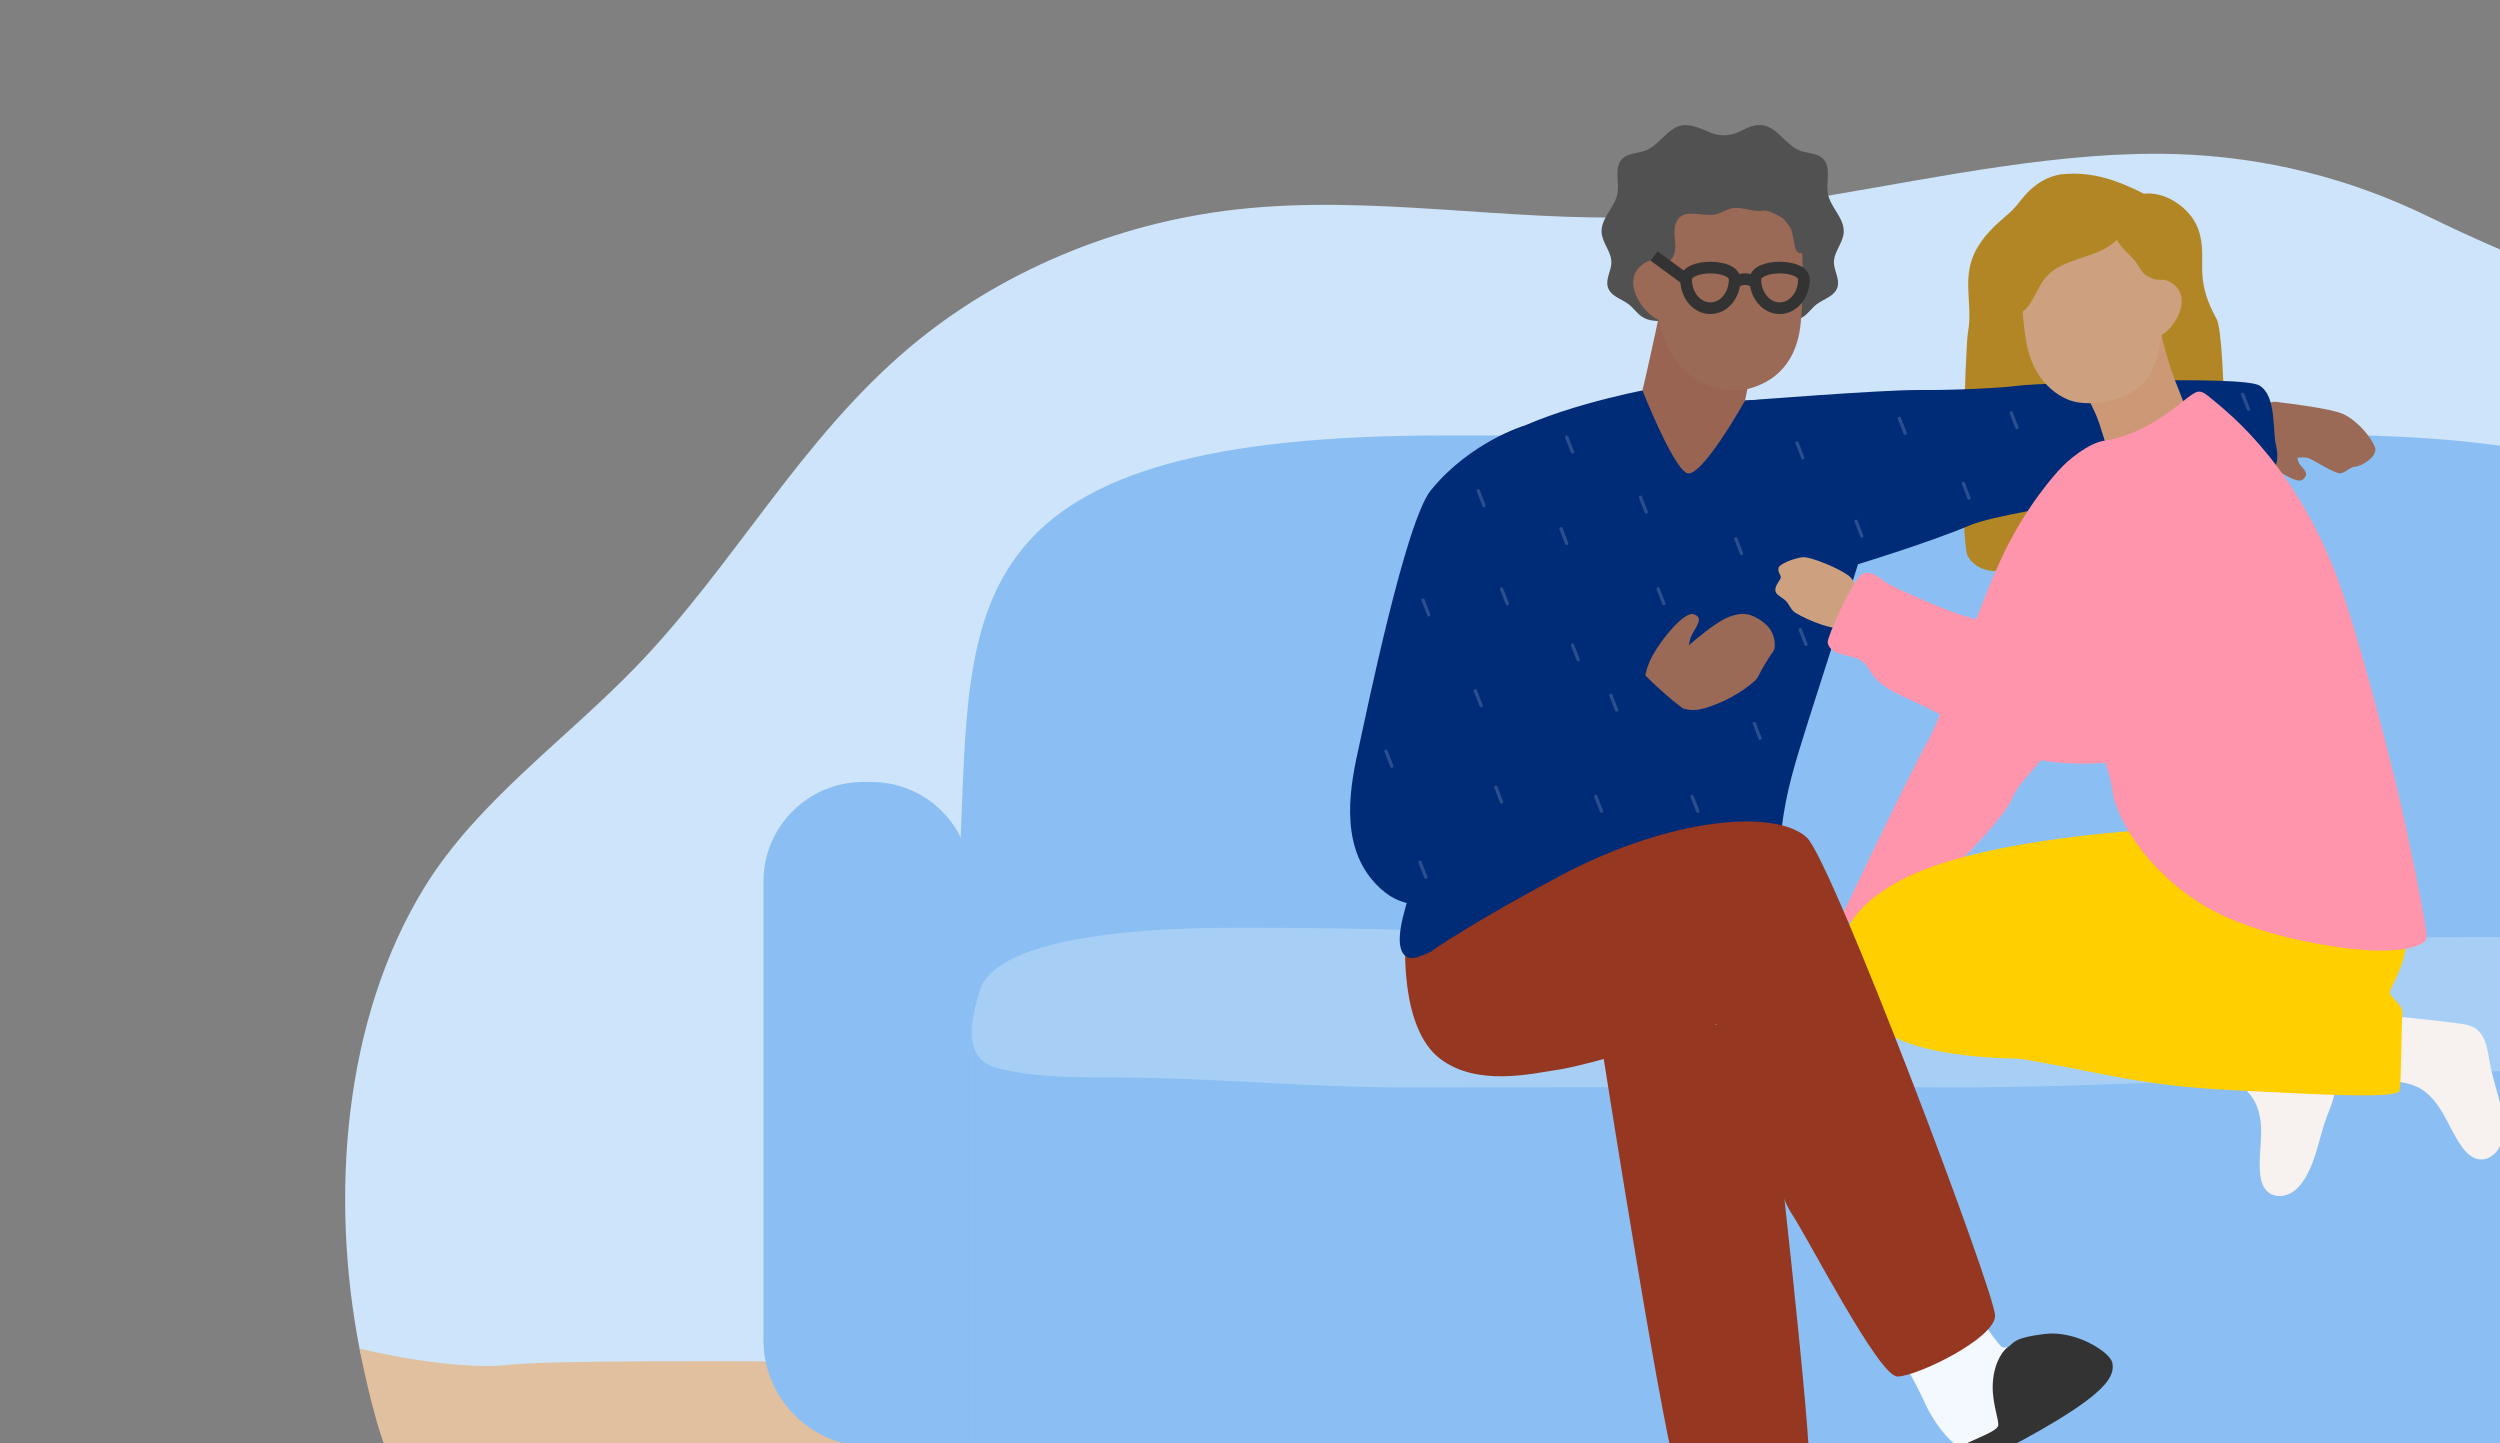 <svg width="660" height="381" viewBox="0 0 660 381" fill="none" xmlns="http://www.w3.org/2000/svg">
<rect x="0" y="0" width="660" height="381" fill="#808080" stroke="none"/>
<g clip-path="url(#clip0_409_3210)">
<g clip-path="url(#clip1_409_3210)">
<path d="M917.604 239.213C910.609 227.488 901.881 216 895.355 204.313C883.795 183.609 878.733 160.233 866.131 140.033C849.619 113.562 820.096 94.023 787.201 87.793C763.617 83.326 739.076 85.44 715.251 82.172C688.816 78.544 664.239 68.404 640.867 57.061C620.428 47.14 598.092 41.385 574.371 40.678C559.076 40.222 543.798 41.777 528.714 43.929C497.064 48.446 465.835 56.123 433.683 57.275C397.958 58.553 362.073 51.319 326.59 55.273C294.432 58.857 263.639 71.859 239.954 91.859C211.295 116.057 193.842 149.115 168.079 175.843C149.397 195.221 126.195 211.464 112.285 233.883C90.426 269.114 87.196 316.241 94.917 356.032C97.451 369.084 108.698 378.791 116.823 389.819C130.341 408.163 155.523 416.318 179.543 420.077C248.342 430.845 318.758 415.059 388.534 417.362C442.934 419.161 496.156 431.928 550.313 436.907C633.935 444.598 718.487 433.578 800.085 415.336C829.422 408.777 861.072 399.641 877.497 376.701C886.935 363.521 889.978 347.436 897.828 333.43C907.604 315.989 914.061 309.825 917.837 290.57C920.809 275.415 925.821 253 917.598 239.216L917.604 239.213Z" fill="#CDE4FA"/>
<path d="M902.923 338.495C912.079 362.438 934.141 368.964 922.92 386.219C889.891 437.008 846.94 449.803 520.609 446.405C356.17 444.691 250.875 448.119 219.951 445.78C146.752 440.241 120.204 428.349 101.953 382.753C98.188 373.348 94.92 356.032 94.92 356.032C94.92 356.032 118.8 362.037 134.744 360.291C174.796 355.901 740.787 368.662 780.414 363.984C812.877 360.159 872.303 347.573 902.923 338.497V338.495Z" fill="#E0C09F"/>
<path d="M727.79 246.455V264.771H251.382V246.455C251.382 238.432 252.103 230.581 253.477 222.956C253.505 222.8 253.529 222.643 253.565 222.487C256.359 159.145 251.382 114.514 382.874 114.966H596.29C738.536 111.591 724.168 156.126 725.991 201.596C726.197 206.704 727.79 238.396 727.79 246.455Z" fill="#8BBFF3"/>
<path d="M724.133 250.107H256.359V381.897H724.133V250.107Z" fill="#8BBFF3"/>
<path d="M256.356 381.895H229.718C214.174 381.895 201.553 369.273 201.553 353.729L201.553 232.734C201.553 218.223 213.332 206.444 227.843 206.444H230.066C244.577 206.444 256.356 218.223 256.356 232.734V381.895Z" fill="#8BBFF3"/>
<path d="M715.301 253.598C725.646 260.998 724.292 278.289 719.307 280.027C714.324 281.766 605.643 284.236 605.643 284.236C605.643 284.236 546.354 287.17 517.371 287.061C478.61 286.915 406.529 287.061 369.608 287.061C346.132 287.061 318.495 284.437 293.51 284.437C273.297 284.437 269.189 283.301 263.812 282.087C258.04 280.782 253.738 276.559 258.835 261.083C261.509 252.967 278.515 245.045 325.545 244.933C401.651 244.752 422.202 249.932 525.567 245.873C550.118 244.908 585.583 246.995 612.008 247.538C636.853 248.048 703.118 244.884 715.298 253.598H715.301Z" fill="#A7CFF6"/>
<path d="M371.054 247.856C371.054 247.856 369.318 271.237 380.165 279.496C389.927 286.929 404.243 283.469 411.226 282.421C424.424 280.439 467.009 265.758 467.009 265.758C467.009 265.758 464.766 254.53 456.905 255.108C449.044 255.687 429.049 252.451 418.833 255.155C408.619 257.861 377.503 245.119 377.503 245.119L371.054 247.856Z" fill="#963821"/>
<path d="M576.003 149.202C578.734 148.972 581.714 148.243 583.943 146.584C588.539 143.164 587.64 88.717 585.207 84.264C582.616 79.512 581.248 75.509 581.369 70.091C581.435 66.548 581.465 62.877 579.965 59.584C577.738 54.684 571.624 50.488 566.016 51.146C559.159 47.7 552.589 45.259 544.717 45.972C540.601 46.345 536.979 48.744 534.347 51.829C533.011 53.395 531.953 54.969 530.36 56.326C526.798 59.356 523.313 62.495 521.273 66.806C517.955 73.779 520.867 80.444 519.556 87.62C518.83 91.596 517.152 143.348 519.606 147.061C522.753 151.829 528.388 151.138 533.151 149.581C535.177 148.917 537.163 148.149 539.235 147.628C543.017 146.677 546.222 148.023 549.943 147.321C556.359 146.112 562.737 148.059 569.065 148.942C571.289 149.252 573.669 149.4 576.005 149.202H576.003Z" fill="#B28624"/>
<path d="M425.651 154.352C427.272 152.369 433.803 150.266 436.647 150.576C439.487 150.883 444.379 154.064 445.588 155.805C446.797 157.549 448.333 161.253 447.779 162.254C447.225 163.255 445.843 163.148 445.468 163.592C445.089 164.036 445.012 165.879 444.154 166.767C443.296 167.653 442.29 167.201 440.713 166.88C439.136 166.556 438.24 167.261 436.649 167.17C435.062 167.08 426.745 163.677 424.864 160.88C422.983 158.084 424.031 156.334 425.651 154.352Z" fill="#9A6A56"/>
<path d="M445.131 163.249C444.914 163.249 444.728 163.088 444.7 162.868C444.695 162.833 444.248 159.235 443.116 157.604C441.909 155.865 440.799 154.335 440.799 154.335C440.659 154.141 440.7 153.869 440.895 153.729C441.089 153.589 441.361 153.631 441.5 153.825C441.5 153.825 442.616 155.361 443.831 157.11C445.087 158.92 445.545 162.611 445.564 162.767C445.594 163.005 445.424 163.222 445.186 163.249C445.166 163.249 445.15 163.252 445.134 163.252L445.131 163.249Z" fill="#EB7A42"/>
<path d="M441.221 165.805C441.021 165.805 440.84 165.665 440.796 165.462C440.785 165.416 439.773 160.787 438.956 159.444C438.122 158.07 436.993 156.759 436.982 156.745C436.825 156.564 436.845 156.288 437.025 156.131C437.206 155.975 437.481 155.994 437.64 156.175C437.689 156.23 438.827 157.554 439.699 158.991C440.59 160.458 441.602 165.081 441.643 165.276C441.695 165.512 441.544 165.742 441.311 165.794C441.281 165.799 441.248 165.805 441.218 165.805H441.221Z" fill="#EB7A42"/>
<path d="M437.348 166.493C437.145 166.493 436.964 166.351 436.923 166.142C436.918 166.118 436.449 163.773 435.722 162.292C434.99 160.801 434.121 159.652 434.113 159.641C433.967 159.449 434.003 159.178 434.195 159.032C434.384 158.884 434.658 158.923 434.804 159.115C434.842 159.164 435.73 160.337 436.504 161.909C437.282 163.493 437.757 165.871 437.776 165.972C437.823 166.208 437.669 166.436 437.436 166.482C437.406 166.488 437.378 166.49 437.351 166.49L437.348 166.493Z" fill="#EB7A42"/>
<path d="M597.532 107.974C598.152 106.682 599.515 105.928 600.938 106.098C605.536 106.641 615.679 107.957 618.621 109.32C622.462 111.102 625.964 115.451 626.959 117.971C627.955 120.494 623.439 123.06 621.87 123.184C620.302 123.307 619.295 124.733 617.914 124.952C616.532 125.172 611.017 121.574 609.542 120.982C608.067 120.39 605.591 121.264 601.511 120.45C597.431 119.636 596.203 115.322 595.937 113.186C595.783 111.944 596.721 109.668 597.532 107.977V107.974Z" fill="#9A6A56"/>
<path d="M596.268 114.834C596.268 114.834 598.177 122.386 602.465 124.958C606.754 127.53 607.842 127.168 608.637 125.791C609.435 124.415 607.33 123.293 606.825 122.048C606.323 120.804 606.463 119.054 606.463 118.838C606.463 118.621 604.146 115.939 602.696 115.868C601.248 115.797 596.266 114.837 596.266 114.837L596.268 114.834Z" fill="#9A6A56"/>
<path d="M460.688 105.758C460.688 105.758 496.855 102.888 506.565 102.964C516.271 103.041 528.149 102.443 533.151 101.799C538.152 101.157 592.051 98.964 596.542 101.799C601.034 104.634 599.874 113.326 600.889 117.675C601.903 122.021 600.453 125.498 597.266 125.934C594.077 126.37 531.341 133.902 520.039 138.684C508.736 143.466 488.742 149.509 488.742 149.509L460.688 105.758Z" fill="#002C77"/>
<path d="M615.934 284.856C617.255 287.916 615.602 291.33 614.409 294.442C612.331 299.863 611.615 305.84 608.665 310.845C607.659 312.553 606.345 314.162 604.582 315.07C602.819 315.978 600.532 316.046 598.942 314.856C597.299 313.63 596.767 311.412 596.622 309.369C596.389 306.131 596.85 302.898 596.926 299.663C596.995 296.425 596.638 293.052 594.955 290.291C594.47 289.485 593.877 288.761 593.227 288.092C592.569 287.39 591.848 286.751 591.116 286.134C590.99 286.013 590.847 285.898 590.716 285.786C589.63 284.873 587.497 283.748 587.261 282.273C586.726 279.117 590.699 274.195 592.745 272.21C593.329 271.648 594.006 271.097 594.818 271.053C595.468 271.02 596.076 271.33 596.649 271.626C598.509 272.591 600.379 273.554 602.221 274.563C603.038 275.001 603.853 275.457 604.662 275.92C605.213 276.227 605.745 276.542 606.285 276.863C608.495 278.193 610.642 279.619 612.685 281.204C613.984 282.213 615.281 283.345 615.934 284.859V284.856Z" fill="#F7F1F0"/>
<path d="M604.661 275.915C603.408 277.151 601.73 278.018 600.502 279.369C598.445 281.648 598.739 285.089 596.043 286.962C595.196 287.549 594.118 287.672 593.225 288.089C592.567 287.387 591.845 286.748 591.113 286.131C592.997 285.018 594.818 285.166 596.18 282.004C597.069 279.942 597.357 278.289 599.155 276.721C599.97 276.013 601.22 275.361 602.218 274.56C603.035 274.999 603.85 275.454 604.659 275.917L604.661 275.915Z" fill="#C48F82"/>
<path d="M577.601 109.419L570.62 122.676L557.179 121.259C557.179 121.259 556.318 118.424 555.18 114.834C554.848 113.801 554.503 112.704 554.138 111.591C553.625 110.008 552.688 108.01 551.895 106.444C551.155 104.966 550.549 103.872 550.549 103.872L562.825 94.111L570.623 88.487C570.623 88.487 572.274 95.945 575.205 102.97C576.038 104.944 577.604 109.422 577.604 109.422L577.601 109.419Z" fill="#CC9875"/>
<path d="M459.43 112.158C458.857 116.976 460.916 123.044 460.916 123.044L448.98 129.564L422.813 118.114C422.813 118.114 429.63 115.218 431.168 111.881C432.707 108.552 437.776 84.349 437.776 84.349L441.253 89.139L462.177 98.363C462.177 98.363 461.804 100.222 461.308 102.709C460.779 105.325 460.107 108.629 459.578 111.16C459.509 111.481 459.457 111.821 459.43 112.161V112.158Z" fill="#996452"/>
<path d="M443.875 33.121C440.22 33.897 438.007 38.317 434.5 39.707C432.219 40.609 429.318 40.316 427.837 42.465C426.233 44.799 427.533 48.21 427.006 51.1C426.321 54.859 422.564 57.571 422.828 61.396C423.022 64.223 425.438 66.46 425.408 69.298C425.386 71.437 423.946 73.463 424.404 75.539C424.986 78.169 427.966 78.808 429.96 80.326C431.218 81.286 432.159 82.72 433.464 83.598C435.342 84.862 437.67 84.799 439.858 84.697C443.968 84.505 448.079 84.313 452.189 84.121H457.374C461.484 84.313 465.594 84.505 469.704 84.697C471.893 84.799 474.221 84.862 476.099 83.598C477.404 82.72 478.344 81.286 479.603 80.326C481.596 78.805 484.58 78.169 485.158 75.539C485.616 73.463 484.177 71.437 484.155 69.298C484.125 66.463 486.54 64.226 486.735 61.396C486.998 57.571 483.239 54.859 482.556 51.1C482.03 48.21 483.329 44.799 481.725 42.465C480.245 40.316 477.341 40.609 475.062 39.707C471.553 38.317 469.343 33.897 465.687 33.121C463.519 32.66 461.479 33.587 459.425 34.648C456.787 36.011 453.763 36.085 451.086 34.818C448.808 33.738 445.907 32.69 443.878 33.121H443.875Z" fill="#515151"/>
<path d="M475.18 58.819C475.751 63.206 476.436 74.98 475.372 85.429C474.108 97.848 466.214 101.61 460.9 102.805C455.586 104.001 445.962 101.415 441.473 93.891C438.835 89.471 435.879 80.052 436.37 71.5C436.861 62.948 438.561 55.372 438.561 55.372C438.561 55.372 463.59 49.172 464.012 49.106C464.434 49.043 467.33 48.171 469.954 50.93C472.578 53.691 474.604 54.431 475.177 58.816L475.18 58.819Z" fill="#9A6A56"/>
<path d="M441.256 70.365C441.256 70.365 437.31 66.406 433.03 70.313C428.749 74.22 432.698 81.012 436.369 83.592C438.377 85.002 440.425 84.793 440.425 84.793L441.258 70.365H441.256Z" fill="#9A6A56"/>
<path d="M479.156 60.864C479.126 60.749 479.035 60.667 478.931 60.603C478.662 59.126 477.96 57.606 476.982 56.474C476.951 55.885 476.822 55.295 476.672 54.722C476.208 52.951 475.602 51.215 474.862 49.54C474.056 47.716 472.926 45.819 471.045 45.155C469.482 44.604 467.76 45.037 466.162 45.473C457.651 47.796 449.107 50.129 441.007 53.625C440.028 54.047 439.013 54.522 438.383 55.38C437.815 56.153 437.637 57.138 437.475 58.084C436.957 61.1 436.436 64.116 435.918 67.135C435.885 67.324 435.852 67.519 435.888 67.708C435.94 67.979 436.123 68.204 436.318 68.399C437.204 69.293 438.533 69.847 439.743 69.499C441.24 69.068 442.082 67.428 442.243 65.882C442.405 64.333 442.065 62.778 442.062 61.22C442.062 59.663 442.501 57.955 443.79 57.083C444.522 56.587 445.438 56.428 446.323 56.403C448.758 56.331 451.264 57.16 453.587 56.422C454.667 56.079 455.63 55.416 456.721 55.109C459.257 54.398 461.802 55.66 464.338 55.715C464.911 55.725 465.495 55.58 466.052 55.621C466.85 55.682 467.689 56.027 468.407 56.359C469.197 56.726 469.94 57.179 470.68 57.637C471.448 58.443 472.147 59.312 472.756 60.239C473.458 61.835 473.688 65.361 474.198 66.101C476.159 68.939 479.663 62.896 479.153 60.864H479.156Z" fill="#515151"/>
<path d="M457.952 73.784C457.952 77.974 455.081 81.368 451.542 81.368C448.002 81.368 445.131 77.974 445.131 73.784C445.131 69.594 457.952 69.594 457.952 73.784Z" stroke="#333333" stroke-width="3.08" stroke-miterlimit="10"/>
<path d="M476.244 73.784C476.244 77.974 473.373 81.368 469.834 81.368C466.294 81.368 463.423 77.974 463.423 73.784C463.423 69.594 476.244 69.594 476.244 73.784Z" stroke="#333333" stroke-width="3.08" stroke-miterlimit="10"/>
<path d="M457.952 74.615C459.625 73.373 461.75 73.373 463.422 74.615" stroke="#333333" stroke-width="3.08" stroke-miterlimit="10"/>
<path d="M436.68 67.579L445.133 73.784" stroke="#333333" stroke-width="3.08" stroke-miterlimit="10"/>
<path d="M433.606 103.085C433.606 103.085 441.604 123.304 445.35 124.897C449.095 126.49 460.689 105.758 460.689 105.758C460.689 105.758 492.219 103.082 499.715 113.228C501.719 115.942 481.53 177.118 477.618 189.597C473.705 202.073 471.64 208.437 470.321 218.87C469.002 229.304 430.277 225.769 414.629 232.29C398.98 238.81 382.334 250.126 374.075 252.726C371.755 253.455 367.771 252.734 370.381 242.084C372.989 231.434 374.93 230.041 376.888 217.22C378.843 204.396 390.902 118.964 394.492 116.592C407.316 108.116 433.609 103.085 433.609 103.085H433.606Z" fill="#002C77"/>
<path d="M653.658 271.618C656.367 273.551 656.716 277.332 657.311 280.606C658.339 286.32 660.812 291.813 660.875 297.62C660.903 299.602 660.617 301.656 659.578 303.343C658.528 305.034 656.609 306.282 654.643 306.082C652.597 305.884 650.99 304.261 649.806 302.58C647.938 299.937 646.663 296.932 645.048 294.127C643.433 291.322 641.385 288.618 638.512 287.126C638.372 287.055 638.229 286.992 638.095 286.932C637.231 286.518 636.332 286.23 635.413 286.01C634.47 285.78 633.516 285.61 632.556 285.459C631.149 285.24 628.756 285.383 627.777 284.242C625.698 281.818 624.969 273.554 625.696 270.795C625.898 270.019 626.192 269.188 626.861 268.736C627.401 268.377 628.084 268.319 628.731 268.275C630.771 268.138 636.055 268.651 640.776 269.186C641.72 269.293 642.635 269.397 643.494 269.496C646.049 269.808 648.13 270.071 648.98 270.173C650.62 270.362 652.315 270.661 653.655 271.621L653.658 271.618Z" fill="#F7F1F0"/>
<path d="M564.075 221.13C564.075 221.13 542.932 225.21 524.401 233.082C502.326 242.46 501.566 251.16 500.914 258.766C500.261 266.372 512.482 276.06 533.348 279.52C554.215 282.981 564.813 286.619 588.865 287.776C608.407 288.717 633.058 290.313 633.491 287.922C633.927 285.531 633.998 270.088 634.215 267.667C634.431 265.246 631.391 263.724 630.955 262.205C630.519 260.683 637.563 252.207 634.368 243.296C631.171 234.385 606.614 224.171 605.961 224.171C605.309 224.171 564.075 221.127 564.075 221.127V221.13Z" fill="#FFCF00"/>
<path d="M543.51 124.198C543.51 124.198 534.758 133.31 527.933 148.322C521.108 163.334 512.849 188.936 508.808 195.92C504.763 202.901 484.357 245.69 484.357 245.69L508.155 231.563C508.155 231.563 517.39 227.65 518.314 226.564C519.238 225.479 529.378 215.501 531.349 210.483C533.54 204.906 544.494 196.957 548.18 186.427C551.868 175.898 549.03 160.496 550.543 157.886C552.057 155.278 559.246 148.975 557.173 145.062C555.1 141.149 543.507 124.198 543.507 124.198H543.51Z" fill="#FF95AC"/>
<path d="M572.731 218.739C572.731 218.739 522.622 220.694 500.889 232.865C479.156 245.037 484.034 261.05 495.77 271.047C507.505 281.045 540.299 279.394 540.299 279.394L562.89 243.518L572.731 218.742V218.739Z" fill="#FFCF00"/>
<path d="M490.357 160.795C490.719 158.259 490.436 154.069 488.286 152.186C486.137 150.302 477.897 146.814 475.794 147.105C473.694 147.395 469.926 148.772 469.564 149.858C469.202 150.943 470.217 151.887 470.143 152.465C470.071 153.044 468.766 154.349 468.695 155.58C468.624 156.811 469.635 157.247 470.941 158.188C472.246 159.128 472.334 160.266 473.477 161.377C474.618 162.484 482.75 166.304 486.082 165.797C489.413 165.289 489.995 163.334 490.357 160.798V160.795Z" fill="#CDA17F"/>
<path d="M584.226 105.58C579.964 102.027 580.603 102.753 573.504 108.114C566.405 113.474 559.679 115.849 555.654 116.329C551.626 116.809 545.83 121.445 543.513 124.198C541.196 126.951 540.302 140.137 540.302 150.57C540.302 161.004 545.978 183.748 549.888 189.836C553.801 195.92 556.841 202.295 557.711 208.961C558.58 215.627 566.26 229.391 581.182 238.665C596.107 247.938 620.738 250.982 628.273 250.982C635.808 250.982 640.154 249.534 640.59 247.65C641.026 245.766 635.446 219.068 633.129 209.358C630.812 199.652 624.179 173.567 618.711 157.236C607.554 123.91 588.487 109.136 584.228 105.583L584.226 105.58Z" fill="#FF95AC"/>
<path d="M548.871 159.405C548.871 159.405 537.177 166.649 535.562 167.373C533.947 168.097 523.659 163.897 519.022 162.737C514.385 161.577 500.621 155.347 498.592 154.187C496.562 153.027 493.522 149.696 491.057 152.013C488.594 154.33 482.225 168.407 482.507 169.69C483.376 173.639 489.318 172.328 492.071 174.993C494.824 177.659 493.376 179.833 503.661 184.47C513.949 189.106 517.426 191.859 525.976 195.627C534.525 199.394 536.623 201.278 548.18 201.569C559.735 201.859 566.255 199.685 567.706 197.368C569.154 195.051 548.868 159.405 548.868 159.405H548.871Z" fill="#FF95AC"/>
<path d="M522.205 347.041C522.205 347.041 527.489 355.185 528.616 355.654C529.74 356.123 535.361 354.664 538.256 355.618C541.152 356.573 538.232 365.621 538.531 366.041C538.829 366.463 536.784 373.619 536.784 373.619C536.784 373.619 524.492 382.194 520.39 382.887C516.288 383.584 510.513 375.561 508.303 370.658C505.627 364.724 500.889 356.737 500.889 356.737L522.208 347.041H522.205Z" fill="#F3F9FE"/>
<path d="M557.656 359.783C557.088 356.978 548.07 351.143 539.767 352.169C531.464 353.194 531.87 354.406 529.989 355.725C528.33 356.888 526.096 360.694 526.068 366.18C526.044 371.056 528.031 375.585 527.428 376.625C526.252 378.648 517.02 381.165 516.115 383.236C515.207 385.306 517.14 387.856 519.775 387.052C522.413 386.249 536.329 379.452 546.641 372.72C556.954 365.988 558.223 362.591 557.656 359.783Z" fill="#333333"/>
<path d="M402.444 112.358C402.444 112.358 388.186 116.617 377.755 129.413C371.081 137.601 360.843 187.661 358.454 198.528C356.063 209.394 353.631 224.985 364.717 234.823C375.8 244.661 389.93 233.301 389.93 233.301C389.93 233.301 404.492 168.643 404.709 167.286C404.925 165.928 402.449 112.358 402.449 112.358H402.444Z" fill="#002C77"/>
<path d="M469.762 380.946C469.762 380.946 471.547 394.606 472.26 395.596C472.97 396.586 478.52 398.3 480.48 400.633C482.443 402.967 475.202 409.131 475.237 409.646C475.27 410.162 469.77 415.177 469.77 415.177C469.77 415.177 454.807 416.013 450.952 414.45C447.097 412.887 447.837 402.531 447.741 397.154C447.596 389.232 446.781 379.356 446.781 379.356L469.764 380.949L469.762 380.946Z" fill="#F3F9FE"/>
<path d="M440.801 183.082C439.301 179.69 440.431 175.232 440.431 175.232C440.431 175.232 449.49 166.603 454.738 163.691C457.318 162.26 459.622 161.826 461.456 162.207C463.29 162.589 465.731 164.173 466.948 165.618C468.47 167.428 469.051 170.754 468.094 172.002C467.137 173.252 464.659 177.42 464.338 178.245C464.017 179.071 463.34 179.699 462.662 180.266C459.336 183.049 455.448 185.125 451.355 186.553C449.123 187.332 446.619 187.908 444.448 186.978C443.189 186.438 442.169 185.429 441.437 184.272C441.193 183.888 440.982 183.491 440.801 183.079V183.082Z" fill="#9A6A56"/>
<path d="M440.428 175.232L430.949 184.755L445.046 187.192L442.345 176.49L440.428 175.232Z" fill="#9A6A56"/>
<path d="M435.448 174.79C437.359 170.222 444.398 161.322 447.102 162.147C450.496 163.184 446.806 166.23 446.153 168.945C445.5 171.659 445.402 175.926 445.402 175.926C445.402 175.926 434.755 183.016 434.456 182.328C434.157 181.64 433.534 179.361 435.448 174.793V174.79Z" fill="#9A6A56"/>
<path d="M431.141 174.267C430.752 174.977 438.139 182.432 443.787 186.636C449.436 190.839 451.624 193.433 451.561 193.628C451.498 193.82 448.926 197.239 437.13 195.133C425.334 193.027 412.638 198.563 414.889 187.705C417.141 176.847 431.141 174.267 431.141 174.267Z" fill="#002C77"/>
<path d="M378.109 250.979C378.109 250.979 388.693 243.502 412.148 231.078C441.415 215.575 469.038 213.598 477.017 221.133C483.741 227.48 526.705 341.248 526.705 347.335C526.705 353.422 505.803 363.46 500.889 363.397C495.975 363.334 477.442 327.05 472.806 320.096C468.169 313.142 451.824 260.203 446.779 260.11C441.734 260.017 407.168 284.297 387.752 280.82C368.336 277.343 378.109 250.982 378.109 250.982V250.979Z" fill="#963821"/>
<path d="M423.25 278.717C423.25 278.717 440.426 388.188 443.321 390.834C446.217 393.48 476.209 390.488 477.514 387.203C478.819 383.918 467.588 283.707 467.009 281.324C466.431 278.942 465.128 267.678 449.96 270.974C434.791 274.269 423.253 278.717 423.253 278.717H423.25Z" fill="#963821"/>
<path d="M415.136 119.742C414.963 119.742 414.799 119.638 414.73 119.466L413.209 115.553C413.121 115.328 413.233 115.076 413.455 114.991C413.68 114.903 413.932 115.015 414.017 115.237L415.539 119.15C415.627 119.375 415.515 119.627 415.293 119.712C415.24 119.731 415.188 119.742 415.133 119.742H415.136Z" fill="#2B4F8E"/>
<path d="M413.615 143.91C413.442 143.91 413.277 143.806 413.209 143.633L411.687 139.72C411.599 139.496 411.712 139.243 411.934 139.158C412.159 139.071 412.411 139.183 412.496 139.405L414.018 143.318C414.106 143.543 413.993 143.795 413.771 143.88C413.719 143.899 413.667 143.91 413.612 143.91H413.615Z" fill="#2B4F8E"/>
<path d="M434.616 135.619C434.443 135.619 434.278 135.514 434.21 135.342L432.688 131.429C432.6 131.204 432.713 130.952 432.935 130.867C433.16 130.779 433.409 130.891 433.497 131.113L435.019 135.026C435.107 135.251 434.994 135.503 434.772 135.588C434.72 135.608 434.668 135.619 434.613 135.619H434.616Z" fill="#2B4F8E"/>
<path d="M475.928 121.251C475.755 121.251 475.591 121.146 475.522 120.974L474.001 117.061C473.913 116.836 474.025 116.584 474.247 116.499C474.469 116.411 474.724 116.523 474.809 116.745L476.331 120.658C476.419 120.883 476.307 121.135 476.084 121.22C476.032 121.24 475.98 121.251 475.925 121.251H475.928Z" fill="#2B4F8E"/>
<path d="M491.531 141.952C491.358 141.952 491.193 141.848 491.125 141.676L489.603 137.763C489.515 137.538 489.628 137.286 489.85 137.201C490.075 137.113 490.324 137.225 490.412 137.447L491.934 141.36C492.022 141.585 491.909 141.837 491.687 141.922C491.635 141.942 491.583 141.952 491.528 141.952H491.531Z" fill="#2B4F8E"/>
<path d="M502.937 114.749C502.764 114.749 502.6 114.645 502.531 114.472L501.009 110.56C500.922 110.335 501.034 110.082 501.256 109.997C501.478 109.91 501.731 110.022 501.818 110.244L503.34 114.157C503.428 114.382 503.315 114.634 503.093 114.719C503.041 114.738 502.989 114.749 502.934 114.749H502.937Z" fill="#2B4F8E"/>
<path d="M519.838 131.952C519.666 131.952 519.501 131.848 519.433 131.676L517.911 127.763C517.823 127.538 517.935 127.286 518.157 127.201C518.382 127.113 518.635 127.225 518.72 127.447L520.241 131.36C520.329 131.585 520.217 131.837 519.995 131.922C519.943 131.942 519.89 131.952 519.836 131.952H519.838Z" fill="#2B4F8E"/>
<path d="M532.471 113.323C532.298 113.323 532.134 113.219 532.065 113.047L530.544 109.134C530.456 108.909 530.568 108.657 530.79 108.572C531.012 108.484 531.267 108.596 531.352 108.818L532.874 112.731C532.962 112.956 532.85 113.208 532.627 113.293C532.575 113.313 532.523 113.323 532.468 113.323H532.471Z" fill="#2B4F8E"/>
<path d="M593.584 108.465C593.412 108.465 593.247 108.361 593.179 108.188L591.657 104.275C591.569 104.05 591.682 103.798 591.904 103.713C592.126 103.625 592.381 103.738 592.466 103.96L593.988 107.872C594.075 108.097 593.963 108.35 593.741 108.435C593.689 108.454 593.637 108.465 593.582 108.465H593.584Z" fill="#2B4F8E"/>
<path d="M391.777 133.908C391.605 133.908 391.44 133.803 391.371 133.631L389.85 129.718C389.762 129.493 389.874 129.241 390.096 129.156C390.321 129.068 390.571 129.18 390.659 129.402L392.18 133.315C392.268 133.54 392.156 133.792 391.934 133.877C391.882 133.897 391.829 133.908 391.775 133.908H391.777Z" fill="#2B4F8E"/>
<path d="M377.209 162.75C377.037 162.75 376.872 162.646 376.804 162.473L375.282 158.561C375.194 158.336 375.307 158.084 375.529 157.999C375.751 157.911 376.006 158.023 376.091 158.245L377.613 162.158C377.7 162.383 377.588 162.635 377.366 162.72C377.314 162.739 377.262 162.75 377.207 162.75H377.209Z" fill="#2B4F8E"/>
<path d="M397.941 159.814C397.769 159.814 397.604 159.71 397.536 159.537L396.014 155.624C395.926 155.399 396.038 155.147 396.261 155.062C396.485 154.974 396.735 155.087 396.823 155.309L398.344 159.221C398.432 159.446 398.32 159.699 398.098 159.784C398.046 159.803 397.993 159.814 397.939 159.814H397.941Z" fill="#2B4F8E"/>
<path d="M416.658 174.623C416.485 174.623 416.321 174.519 416.252 174.346L414.731 170.433C414.643 170.209 414.755 169.956 414.977 169.871C415.202 169.784 415.454 169.896 415.539 170.118L417.061 174.031C417.149 174.256 417.037 174.508 416.814 174.593C416.762 174.612 416.71 174.623 416.655 174.623H416.658Z" fill="#2B4F8E"/>
<path d="M391.015 186.718C390.842 186.718 390.678 186.614 390.609 186.441L389.087 182.528C389 182.303 389.112 182.051 389.334 181.966C389.559 181.878 389.811 181.991 389.896 182.213L391.418 186.126C391.506 186.351 391.393 186.603 391.171 186.688C391.119 186.707 391.067 186.718 391.012 186.718H391.015Z" fill="#2B4F8E"/>
<path d="M367.429 202.696C367.256 202.696 367.091 202.591 367.023 202.419L365.501 198.506C365.413 198.281 365.526 198.029 365.748 197.944C365.973 197.856 366.225 197.968 366.31 198.19L367.832 202.103C367.919 202.328 367.807 202.58 367.585 202.665C367.533 202.685 367.481 202.696 367.426 202.696H367.429Z" fill="#2B4F8E"/>
<path d="M376.409 231.996C376.236 231.996 376.071 231.892 376.003 231.719L374.481 227.807C374.393 227.582 374.506 227.329 374.728 227.244C374.95 227.157 375.205 227.269 375.29 227.491L376.812 231.404C376.899 231.629 376.787 231.881 376.565 231.966C376.513 231.985 376.461 231.996 376.406 231.996H376.409Z" fill="#2B4F8E"/>
<path d="M396.422 212.169C396.25 212.169 396.085 212.065 396.017 211.892L394.495 207.979C394.407 207.754 394.519 207.502 394.742 207.417C394.966 207.329 395.216 207.442 395.304 207.664L396.825 211.577C396.913 211.802 396.801 212.054 396.579 212.139C396.527 212.158 396.474 212.169 396.42 212.169H396.422Z" fill="#2B4F8E"/>
<path d="M422.811 214.612C422.638 214.612 422.474 214.508 422.405 214.335L420.883 210.422C420.796 210.198 420.908 209.945 421.13 209.86C421.352 209.773 421.605 209.885 421.692 210.107L423.214 214.02C423.302 214.245 423.189 214.497 422.967 214.582C422.915 214.601 422.863 214.612 422.808 214.612H422.811Z" fill="#2B4F8E"/>
<path d="M426.792 187.894C426.62 187.894 426.455 187.79 426.387 187.617L424.865 183.705C424.777 183.48 424.89 183.227 425.112 183.142C425.336 183.055 425.586 183.167 425.674 183.389L427.196 187.302C427.283 187.527 427.171 187.779 426.949 187.864C426.897 187.883 426.845 187.894 426.79 187.894H426.792Z" fill="#2B4F8E"/>
<path d="M448.226 214.612C448.053 214.612 447.889 214.508 447.82 214.335L446.298 210.422C446.211 210.198 446.323 209.945 446.545 209.86C446.767 209.773 447.02 209.885 447.107 210.107L448.629 214.02C448.717 214.245 448.604 214.497 448.382 214.582C448.33 214.601 448.278 214.612 448.223 214.612H448.226Z" fill="#2B4F8E"/>
<path d="M464.662 195.339C464.489 195.339 464.324 195.235 464.256 195.062L462.734 191.149C462.646 190.924 462.759 190.672 462.981 190.587C463.203 190.499 463.455 190.612 463.543 190.834L465.065 194.747C465.152 194.971 465.04 195.224 464.818 195.309C464.766 195.328 464.714 195.339 464.659 195.339H464.662Z" fill="#2B4F8E"/>
<path d="M439.266 159.814C439.093 159.814 438.929 159.71 438.86 159.537L437.338 155.624C437.251 155.399 437.363 155.147 437.585 155.062C437.807 154.974 438.062 155.087 438.147 155.309L439.669 159.221C439.757 159.446 439.645 159.699 439.422 159.784C439.37 159.803 439.318 159.814 439.263 159.814H439.266Z" fill="#2B4F8E"/>
<path d="M459.776 146.584C459.603 146.584 459.439 146.479 459.37 146.307L457.848 142.394C457.76 142.169 457.873 141.917 458.095 141.832C458.317 141.744 458.569 141.856 458.657 142.079L460.179 145.991C460.267 146.216 460.154 146.469 459.932 146.554C459.88 146.573 459.828 146.584 459.773 146.584H459.776Z" fill="#2B4F8E"/>
<path d="M476.782 170.562C476.609 170.562 476.444 170.458 476.376 170.285L474.854 166.373C474.766 166.148 474.879 165.895 475.101 165.81C475.323 165.723 475.578 165.835 475.663 166.057L477.185 169.97C477.273 170.195 477.16 170.447 476.938 170.532C476.886 170.551 476.834 170.562 476.779 170.562H476.782Z" fill="#2B4F8E"/>
<path d="M533.574 67.236C533.574 67.236 533.214 80.826 534.997 90.617C536.779 100.409 543.36 105.336 548.443 106.214C553.527 107.091 563.985 105.701 567.878 98.369C570.165 94.061 571.772 84.557 570.903 76.488C570.034 68.418 568.065 61.33 568.065 61.33C568.065 61.33 544.089 56.65 543.686 56.608C543.283 56.567 540.503 55.882 538.15 58.615C535.797 61.352 533.576 67.236 533.576 67.236H533.574Z" fill="#CDA17F"/>
<path d="M566.224 75.643C566.224 75.643 569.77 71.711 574.006 75.204C578.243 78.698 574.829 85.311 571.475 87.927C569.644 89.356 567.694 89.254 567.694 89.254L566.222 75.643H566.224Z" fill="#CDA17F"/>
<path d="M572.298 71.448C572.298 71.448 572.315 71.426 572.32 71.412C572.997 70.039 572.482 68.144 572.156 66.746C571.333 63.222 570.11 59.863 566.43 58.555C565.04 58.059 561.873 57.585 560.058 58.418C558.306 56.948 554.336 56.685 552.778 56.482C548.081 55.868 542.94 54.516 538.479 56.792C535.353 58.388 533.335 61.166 532.359 64.489C531.717 66.677 531.333 69.117 531.352 71.407C531.382 74.733 532.614 77.842 532.265 81.196C532.178 82.057 533.121 82.934 533.941 82.314C536.115 80.672 537.182 77.85 538.547 75.471C540.957 71.267 544.05 69.934 548.78 68.325C551.999 67.231 556.354 65.972 558.879 63.28C559.792 65.32 562.268 67.321 563.258 68.41C564.514 69.792 565.117 71.81 566.768 72.825C568.355 73.801 569.987 74.083 571.742 73.713C572.803 73.488 573.047 71.925 572.298 71.454V71.448Z" fill="#B28624"/>
</g>
</g>
<defs>
<clipPath id="clip0_409_3210">
<rect width="670" height="381" fill="white"/>
</clipPath>
<clipPath id="clip1_409_3210">
<rect width="858.593" height="413.915" fill="white" transform="translate(69 33)"/>
</clipPath>
</defs>
</svg>
